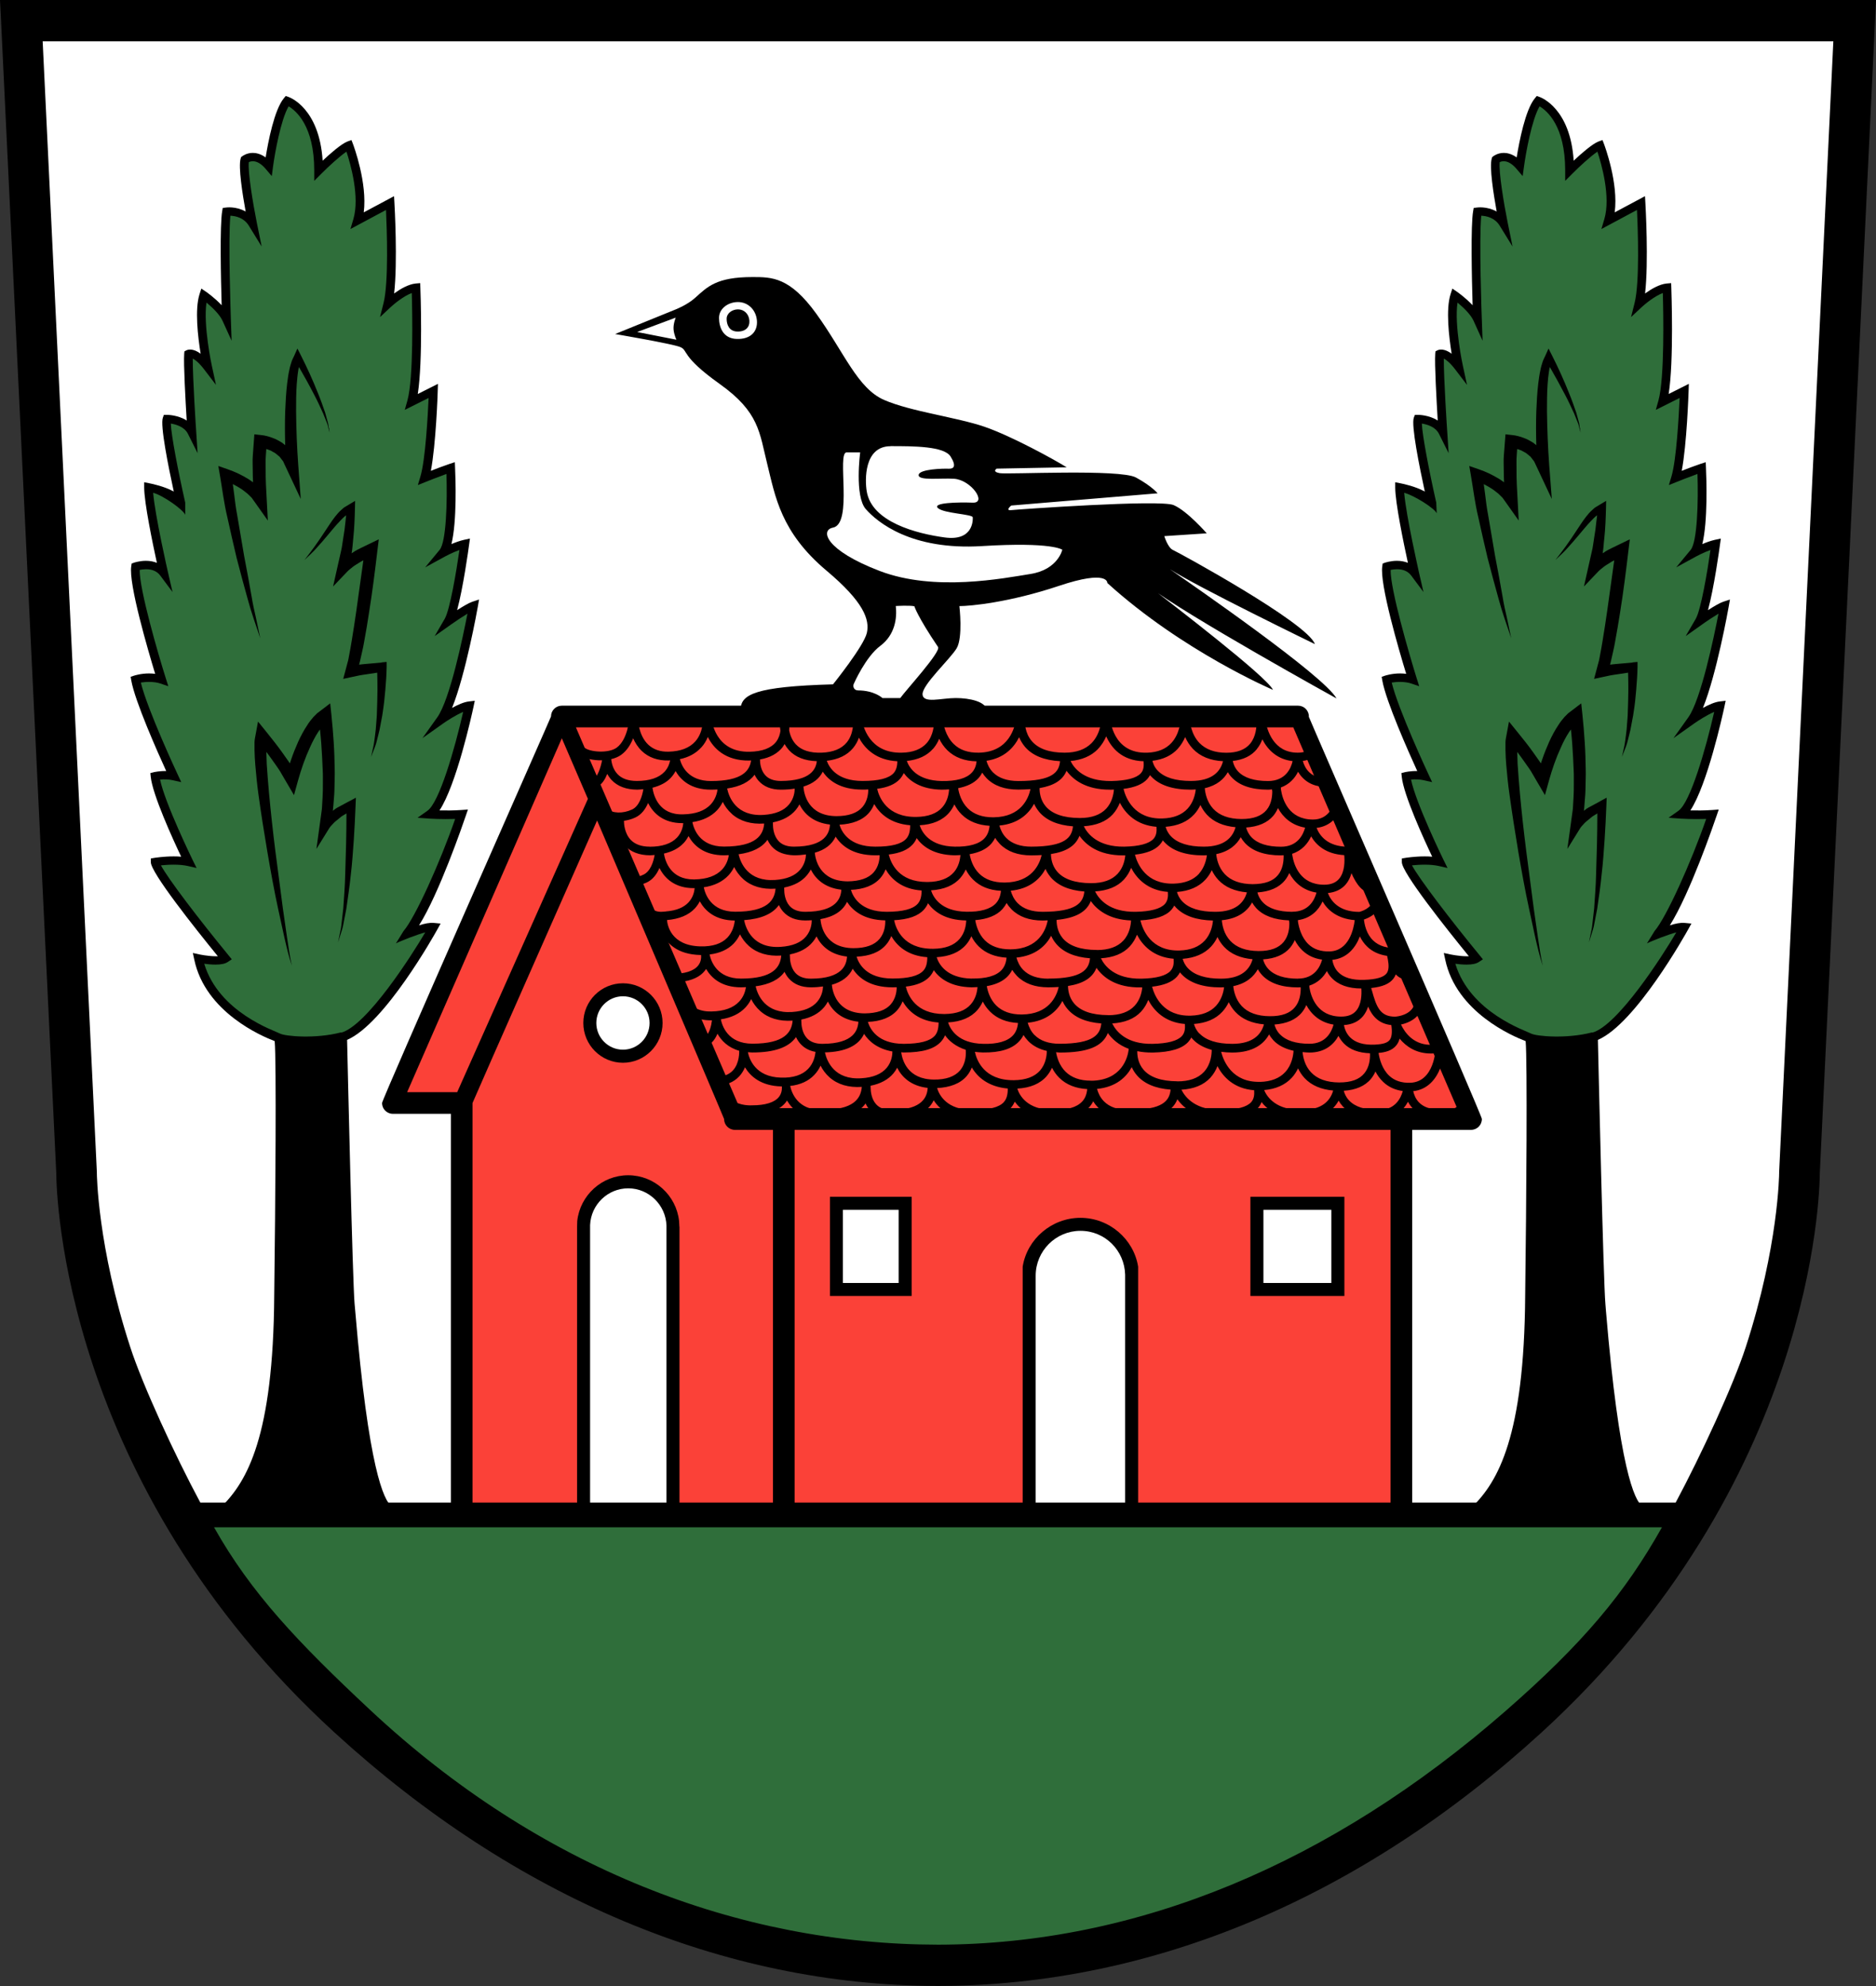 <?xml version="1.0" encoding="UTF-8"?>
<svg id="Ebene_1" data-name="Ebene 1" xmlns="http://www.w3.org/2000/svg" viewBox="0 0 240.95 255.12">
  <rect x="0" y="0" width="240.95" height="255.12" fill="#333333" stroke="none"/>
  <defs>
    <style>
      .cls-1 {
        fill: #2f6e3a;
      }

      .cls-2 {
        fill: #fb4138;
      }

      .cls-3 {
        fill: #fff;
      }
    </style>
  </defs>
  <path class="cls-3" d="M2.48,2.62l.13,2.73c.07,1.39,6.65,138.84,6.94,144.93.01,2.38.77,39.02,35.03,70.35,22.71,20.77,48.9,31.79,75.75,31.87h0s.1,0,.14,0h.15c26.85-.08,53.03-11.1,75.75-31.87,34.26-31.33,35.01-67.97,35.02-70.35.3-6.09,6.88-143.54,6.95-144.93l.13-2.73H2.48Z"/>
  <path class="cls-2" d="M167.11,92.65c0-.76-.61-1.37-1.36-1.37h-92.82c-.76,0-1.37.61-1.37,1.37,0,.1-21.3,48.24-21.3,48.74,0,.76,1.12.32,1.88.32l6.88.07-.08,51.09c0,.76.61,1.37,1.36,1.37h118.49c.75,0,1.37-.62,1.37-1.37v-48.1h7.42c.75,0,1.36-.61,1.36-1.37,0-.5-21.83-50.65-21.83-50.75Z"/>
  <path class="cls-1" d="M25.73,195.32c5.41,8.9,12.1,17.04,19.94,24.21,22.48,20.56,48.34,31.44,74.8,31.49h0c26.45-.04,52.32-10.93,74.8-31.49,7.84-7.17,14.53-15.31,19.94-24.21H25.73Z"/>
  <path d="M168.11,92.04c0-.77-.62-1.39-1.39-1.39h-94.56c-.77,0-1.39.62-1.39,1.39,0,.1-21.7,49.15-21.7,49.65,0,.77.62,1.39,1.39,1.39h7.45v51.05c0,.77.62,1.39,1.39,1.39s1.39-.62,1.39-1.39v-52.44c0-.09,16-36.29,16-36.29,0,0,16.31,38.24,16.31,38.34,0,.77.62,1.4,1.39,1.4h4.89v49c0,.77.62,1.39,1.39,1.39s1.39-.62,1.39-1.39v-49h76.54v49c0,.77.62,1.39,1.39,1.39s1.39-.62,1.39-1.39v-49h7.56c.77,0,1.39-.62,1.39-1.4,0-.5-22.24-51.6-22.24-51.7ZM95.01,142.35l-21.04-48.91h92.14l21.04,48.91h-92.14ZM58.71,140.3h-6.42l19.87-45.46,3.35,7.78-16.79,37.68Z"/>
  <path class="cls-3" d="M116.57,165.85h-9.46v-11.48h9.46v11.48Z"/>
  <path d="M117.09,166.48h-10.49v-12.74h10.49v12.74ZM108.26,164.81h7.16v-9.4h-7.16v9.4Z"/>
  <path class="cls-3" d="M171.68,165.43h-10.09v-10.65h10.09v10.65Z"/>
  <path d="M172.67,166.48h-12.07v-12.74h12.07v12.74ZM162.27,164.81h8.73v-9.4h-8.73v9.4Z"/>
  <path class="cls-3" d="M86.68,157.88c0-.09-.04-.72-.04-.72-.33-3.27-2.88-5.83-5.96-5.83s-5.63,2.56-5.96,5.83l-.02.72v36.08h11.97v-36.08h.01Z"/>
  <path class="cls-3" d="M145.65,163.1h0c-.52-3.51-3.46-6.2-6.91-6.2s-6.4,2.69-6.92,6.2h0v30.85h13.83v-30.85Z"/>
  <path d="M87.26,157.58c0-.09-.04-.73-.04-.73-.36-3.3-3.16-5.88-6.54-5.88s-6.18,2.58-6.54,5.88l-.02.73v36.37h1.67v-36.58c.11-2.62,2.26-4.72,4.9-4.72s4.83,2.14,4.91,4.8v36.51h1.67v-36.37h.01Z"/>
  <path d="M146.18,163.6v-.88h0c-.56-3.55-3.71-6.28-7.41-6.28s-6.86,2.73-7.42,6.28h0v31.24h1.67v-30.08h0c0-3.18,2.58-5.77,5.75-5.77s5.66,2.52,5.74,5.63v30.22h1.67v-30.08s0-.19,0-.28Z"/>
  <path class="cls-3" d="M80.01,136.16c-2.61,0-4.73-2.13-4.73-4.75s2.12-4.74,4.73-4.74,4.73,2.13,4.73,4.74-2.12,4.75-4.73,4.75Z"/>
  <path d="M80.01,136.52c-2.81,0-5.09-2.29-5.09-5.11s2.28-5.1,5.09-5.1,5.09,2.29,5.09,5.1-2.28,5.11-5.09,5.11ZM80.01,127.98c-1.89,0-3.42,1.54-3.42,3.43s1.53,3.43,3.42,3.43,3.42-1.54,3.42-3.43-1.53-3.43-3.42-3.43Z"/>
  <path class="cls-1" d="M35.77,133.33s-8.76-2.93-10.29-10.18c0,0,2.64.56,3.48,0,0,0-9.03-11.02-9.03-12.41,0,0,2.5-.42,4.31,0,0,0-4.03-8.23-4.31-11.02,0,0,1.11-.28,2.36,0,0,0-4.31-9.21-4.86-12.41,0,0,1.67-.56,3.34,0,0,0-3.75-12-3.34-14.51,0,0,2.36-.84,3.61.84,0,0-1.95-8.51-1.95-11.02,0,0,3.61.7,4.17,2.09,0,0-2.22-9.76-1.81-10.88,0,0,2.36,0,3.2,1.67,0,0-.56-8.37-.42-10.04,0,0,.85-.42,2.44,1.67,0,0-1.39-6.42-.49-9.21,0,0,2.22,1.53,2.92,3.07,0,0-.42-11.44,0-13.81,0,0,2.22-.28,3.34,1.53,0,0-1.39-6.83-.97-8.23,0,0,1.39-1.12,3.06.84,0,0,.88-6.56,2.36-8.37,0,0,4.03,1.39,4.03,8.93,0,0,2.78-2.79,3.89-3.21,0,0,2.22,5.86,1.11,9.62l4.17-2.23s.56,9.62-.28,12.97c0,0,2.09-1.95,3.61-2.09,0,0,.42,11.16-.56,14.65,0,0,1.11-.56,2.78-1.39,0,0-.28,8.37-1.11,11.16,0,0,2.09-.84,3.34-1.26,0,0,.42,9.21-.97,10.88,0,0,1.53-.84,2.78-1.12,0,0-1.11,8.23-2.08,9.9,0,0,2.36-1.67,3.2-1.95,0,0-2.09,11.72-4.17,14.65,0,0,2.36-1.67,3.61-1.81,0,0-2.64,12.27-5,13.95,0,0,2.09.14,4.03,0,0,0-4.86,14.37-7.51,15.76,0,0,2.5-1.39,3.89-1.26,0,0-6.95,12.55-11.68,14.09,0,0-7.78,1.12-8.2.14Z"/>
  <path d="M51.73,194.51h-24.26l.97-.96c3.28-3.24,6.66-8.99,6.78-27.08.16-12.09.29-30.21.06-32.73-1.64-.62-8.91-3.71-10.33-10.48l-.18-.84.83.18s1.13.24,2.09.24c.11,0,.21,0,.29,0-2.97-3.65-8.61-10.74-8.61-12.09v-.47l.46-.08s1.17-.19,2.48-.19c.34,0,.66.01.96.04-1.08-2.27-3.67-7.95-3.91-10.26l-.05-.48.47-.12s.74-.17,1.57-.14c-1.11-2.43-4.02-8.97-4.49-11.64l-.08-.47.45-.15s.84-.28,1.91-.28c.27,0,.53.02.79.05-.91-3-3.44-11.6-3.07-13.84l.05-.33.31-.11s.69-.24,1.52-.24c.52,0,.99.09,1.41.26-.56-2.57-1.63-7.75-1.63-9.67v-.68l.66.13c.42.08,1.95.41,3.14,1.06-.69-3.18-1.77-8.52-1.4-9.49l.13-.36h.39c.08,0,1.42.01,2.54.73-.15-2.51-.42-7.32-.32-8.58l.03-.31.28-.14c.17-.08.83-.28,1.8.45-.35-2.16-.77-5.69-.14-7.66l.23-.71.62.42c.06.04,1.09.76,1.99,1.72-.1-3.35-.25-10.26.07-12.1l.07-.4.41-.05s1.25-.2,2.53.51c-.4-2.22-.96-5.73-.64-6.81l.05-.17.14-.11c.06-.04.57-.44,1.37-.44.42,0,1.01.12,1.65.58.32-2,1.11-6.11,2.33-7.59l.25-.3.37.13c.17.06,3.94,1.44,4.37,8.18.95-.89,2.38-2.15,3.18-2.46l.52-.19.2.52c.08.22,1.86,4.98,1.38,8.77l3.89-2.08.05.87c.02.35.43,7.57-.04,11.63.78-.57,1.84-1.19,2.77-1.28l.58-.05.02.59c.02.42.34,9.36-.33,13.65l2.59-1.3-.03.94c0,.31-.23,6.83-.88,10.23.71-.28,1.67-.64,2.38-.88l.7-.23.03.74c.06,1.29.26,6.85-.47,9.78.5-.21,1.07-.42,1.6-.54l.78-.17-.11.79c-.09.68-.77,5.57-1.54,8.41.7-.45,1.48-.92,1.93-1.07l.89-.3-.16.92c-.07.41-1.56,8.69-3.31,13.01.72-.4,1.53-.76,2.15-.83l.77-.09-.16.76c-.24,1.13-2.21,10.05-4.37,13.32.76.02,1.81.02,2.81-.05l.84-.06-.27.79c-.41,1.2-3.42,9.97-6.01,14.09.67-.22,1.37-.37,1.93-.31l.84.08-.41.74c-.28.51-6.75,12.12-11.6,14.2.08,3.63.71,31.05.96,33.88l.09,1c1.69,20.13,3.66,24.33,4.68,25.05l1.46,1.02ZM43.8,132.66c3.3-.87,9.11-9.97,10.82-12.89-.9.23-3.17,1.09-3.77,1.42l.98-1.59c1.49-1.72,4.68-8.77,6.63-14.4-1.7.06-3.27-.04-3.27-.04l-1.56-.11,1.28-.91c1.51-1.07,3.48-7.86,4.58-12.69-.93.39-2.08,1.14-2.55,1.47l-2.68,1.9,1.91-2.68c1.62-2.28,3.29-10.33,3.87-13.31-.69.42-1.55.99-2.12,1.4l-2.09,1.48,1.29-2.22c.67-1.15,1.51-6.17,1.89-8.84-.94.34-1.83.82-1.84.83l-2.56,1.4,1.86-2.25c.85-1.02.99-6.23.87-9.75-1.18.43-2.59.99-2.6,1l-1.07.43.33-1.11c.64-2.14.95-7.82,1.05-10.08l-3.06,1.53.34-1.21c.8-2.88.63-11.34.56-13.8-1.03.38-2.25,1.38-2.7,1.8l-1.38,1.29.46-1.83c.66-2.65.42-9.5.31-11.93l-4.57,2.45.38-1.28c.84-2.86-.37-7.09-.89-8.66-.9.61-2.34,1.94-3.19,2.8l-.95.95v-1.35c0-5.72-2.35-7.67-3.29-8.22-1.01,1.73-1.78,6.08-2,7.73l-.16,1.23-.81-.95c-.54-.63-1.1-.96-1.62-.96-.22,0-.4.06-.52.11-.15,1.23.53,5.32,1.02,7.76l.63,3.09-1.65-2.68c-.63-1.03-1.7-1.25-2.37-1.28-.3,3.03.06,13.13.06,13.24l.1,2.82-1.17-2.57c-.38-.83-1.34-1.74-2.06-2.33-.43,2.9.67,8.06.69,8.12l.53,2.45-1.52-1.99c-.67-.88-1.16-1.24-1.46-1.39-.02,2.44.43,9.31.44,9.38l.18,2.77-1.24-2.48c-.46-.92-1.56-1.22-2.2-1.32.05,1.48.92,6.04,1.85,10.15v1.57c-.24-.64-2.83-2.49-4.12-2.83.26,3.03,1.88,10.11,1.9,10.19l.59,2.56-1.57-2.11c-.41-.55-1.02-.82-1.83-.82-.32,0-.61.04-.82.09-.04,2.5,2.36,10.77,3.35,13.9l.33,1.04-1.03-.35c-.79-.27-1.89-.23-2.5-.12.84,3.48,4.67,11.68,4.71,11.76l.48,1.03-1.11-.25c-.52-.12-1.17-.13-1.61-.08.63,3.06,4.14,10.23,4.17,10.31l.52,1.05-1.14-.26c-.49-.11-1.1-.17-1.8-.17-.63,0-1.22.05-1.64.09.91,1.72,4.9,6.95,8.71,11.59l.39.48-.51.34c-.34.23-.86.34-1.58.34-.5,0-1.03-.05-1.45-.11,1.9,6.27,9.05,8.6,9.71,8.96.66.36,4.55.72,7.85-.14Z"/>
  <path d="M44.84,102.93l-.98.53c-.32.18-.67.33-.96.58l-.15.12c.03-.24.05-.49.07-.73l.07-.9c.06-.6.07-1.2.08-1.8,0-.6.04-1.2.02-1.8-.02-1.2-.05-2.39-.13-3.58-.08-1.19-.17-2.37-.3-3.57l-.15-1.43-1.1.84-.57.43-.48.48c-.29.33-.56.67-.78,1.03-.47.7-.85,1.43-1.19,2.17-.33.74-.63,1.49-.89,2.25-.06.17-.11.34-.17.51-.14-.22-.29-.41-.43-.62l-.5-.71c-.67-.95-1.38-1.83-2.1-2.73l-1.06-1.31-.28,1.53c-.07.38-.17.81-.17,1.14v.99c.01.64.05,1.28.1,1.91.11,1.26.23,2.51.4,3.75.34,2.48.73,4.95,1.15,7.41.42,2.46.86,4.92,1.39,7.36l.8,3.66c.28,1.21.56,2.44.96,3.62-.29-1.22-.43-2.45-.63-3.68l-.53-3.7-.97-7.41c-.31-2.47-.58-4.94-.81-7.41-.1-1.24-.22-2.47-.29-3.7-.02-.53-.04-1.05-.05-1.57.27.36.54.72.79,1.08l.48.68c.15.23.33.46.46.68l.8,1.37,1.02,1.74.52-1.88c.4-1.44.91-2.91,1.54-4.27.31-.69.65-1.35,1.04-1.95.07-.12.16-.22.24-.33.05.58.12,1.16.16,1.75.08,1.17.15,2.33.19,3.5.04.59.01,1.16.02,1.75,0,.58,0,1.16-.04,1.74l-.05.86c-.02.29-.02.58-.07.86l-.23,1.69-.44,3.19,1.66-2.68c.12-.2.39-.45.59-.68.11-.12.25-.21.37-.32l.38-.31c.24-.23.54-.37.83-.55l.03-.02c0,2.6-.07,5.2-.16,7.8-.03,1.47-.15,2.94-.25,4.41l-.25,2.19c-.03.37-.14.72-.2,1.08l-.22,1.09.33-1.06c.1-.36.24-.71.31-1.07l.42-2.18c.21-1.46.43-2.93.58-4.41.18-1.47.27-2.95.38-4.43.09-1.48.18-2.95.23-4.44l.04-1-.86.46Z"/>
  <path d="M42.22,54.94c-.04-.22-.04-.45-.11-.66l-.35-1.28c-.29-.83-.58-1.67-.92-2.49-.65-1.64-1.38-3.25-2.18-4.83l-.46-.91-.4.9c-.13.3-.32.62-.39.91-.09.3-.19.6-.24.9-.14.6-.21,1.19-.29,1.79-.14,1.19-.2,2.37-.25,3.56-.05,1.46-.04,2.91,0,4.36l-.21-.17c-.2-.19-.45-.29-.67-.43-.23-.14-.47-.24-.72-.33-.24-.1-.49-.17-.75-.24-.26-.07-.49-.11-.81-.14l-.8-.09-.06.8-.14,1.94c-.06.65,0,1.27-.01,1.9,0,.51.02,1.02.04,1.53-.2-.14-.4-.3-.6-.42-.43-.26-.86-.5-1.3-.71-.45-.21-.89-.39-1.38-.56l-1.18-.41.2,1.16c.31,1.8.53,3.64.95,5.38.39,1.75.78,3.51,1.2,5.26.45,1.75.92,3.49,1.4,5.21.46,1.73,1.07,3.42,1.64,5.12l-.56-2.64c-.2-.88-.4-1.75-.54-2.64-.31-1.77-.63-3.52-.97-5.27l-.9-5.29c-.17-.88-.28-1.76-.38-2.62l-.18-1.34s.02,0,.03.01c.39.19.76.42,1.12.65.18.12.33.25.5.38.18.12.32.26.46.4.13.15.31.27.4.43l.32.45,1.67,2.36-.15-2.81c-.07-1.21-.14-2.45-.13-3.67.01-.6-.03-1.23.02-1.82l.06-.89c.09.03.19.05.27.09.18.06.37.13.52.24.16.1.35.16.48.3l.43.35.34.44c.13.13.2.31.27.48l.24.51,1.88,4.01-.32-4.3c-.17-2.31-.26-4.65-.28-6.96,0-1.16,0-2.32.08-3.46.05-.57.09-1.14.18-1.69.02-.19.06-.37.11-.54.68,1.18,1.35,2.38,1.97,3.59.41.77.77,1.57,1.13,2.36l.49,1.22c.09.2.12.42.18.63l.17.64-.09-.65Z"/>
  <path d="M49.03,85.11l-2.04.18c-.29.03-.58.05-.87.09.09-.3.15-.58.21-.86.14-.65.31-1.31.42-1.97.25-1.31.46-2.62.66-3.93.42-2.62.75-5.24,1.06-7.88l.18-1.46-1.26.61-1.03.5c-.34.17-.69.33-1,.56-.06.05-.13.09-.2.13.12-.64.14-1.27.21-1.9.14-1.31.19-2.6.22-3.91l.02-.93-.72.43-.56.34c-.2.1-.33.26-.49.39-.32.27-.57.58-.81.88-.48.62-.88,1.26-1.3,1.89-.42.63-.83,1.26-1.27,1.86-.43.61-.9,1.21-1.36,1.81.54-.53,1.12-1.02,1.61-1.6.52-.56,1-1.14,1.49-1.72.48-.58.96-1.16,1.47-1.69.25-.26.5-.53.77-.72,0,0,.02-.01.02-.02-.04.31-.07.62-.1.93-.06.64-.15,1.27-.26,1.9-.11.62-.16,1.27-.32,1.87l-.41,1.82-.59,2.63,1.85-1.94c.18-.19.47-.4.71-.6.26-.2.56-.36.83-.54.16-.11.33-.2.5-.28l-.89,6.39c-.18,1.31-.39,2.6-.6,3.9-.09.65-.23,1.28-.34,1.92-.06.32-.11.65-.2.92l-.23.87-.33,1.23,1.15-.25.94-.2c.32-.06.65-.1.97-.15l1.31-.2c.02.73.03,1.46.03,2.19,0,.97-.04,1.93-.07,2.89,0,.49-.06.96-.09,1.45-.03.48-.07.97-.14,1.44-.07.48-.11.96-.21,1.43l-.31,1.42.53-1.37c.17-.46.26-.94.39-1.42.13-.47.23-.96.31-1.44.08-.48.2-.96.26-1.45.15-.97.26-1.94.34-2.92.09-.98.15-1.95.17-2.94v-.66s-.65.06-.65.06Z"/>
  <path class="cls-1" d="M196.45,133.33s-8.76-2.93-10.29-10.18c0,0,2.64.56,3.47,0,0,0-9.03-11.02-9.03-12.41,0,0,2.5-.42,4.31,0,0,0-4.03-8.23-4.31-11.02,0,0,1.11-.28,2.36,0,0,0-4.31-9.21-4.87-12.41,0,0,1.67-.56,3.34,0,0,0-3.75-12-3.34-14.51,0,0,2.36-.84,3.61.84,0,0-1.95-8.51-1.95-11.02,0,0,3.61.7,4.17,2.09,0,0-2.22-9.76-1.81-10.88,0,0,2.36,0,3.2,1.67,0,0-.56-8.37-.42-10.04,0,0,.85-.42,2.44,1.67,0,0-1.39-6.42-.49-9.21,0,0,2.22,1.53,2.92,3.07,0,0-.42-11.44,0-13.81,0,0,2.22-.28,3.34,1.53,0,0-1.39-6.83-.97-8.23,0,0,1.39-1.12,3.06.84,0,0,.88-6.56,2.36-8.37,0,0,4.03,1.39,4.03,8.93,0,0,2.78-2.79,3.89-3.21,0,0,2.22,5.86,1.11,9.62l4.17-2.23s.56,9.62-.28,12.97c0,0,2.09-1.95,3.61-2.09,0,0,.42,11.16-.56,14.65,0,0,1.11-.56,2.78-1.39,0,0-.28,8.37-1.11,11.16,0,0,2.08-.84,3.34-1.26,0,0,.42,9.21-.97,10.88,0,0,1.53-.84,2.78-1.12,0,0-1.11,8.23-2.09,9.9,0,0,2.36-1.67,3.2-1.95,0,0-2.08,11.72-4.17,14.65,0,0,2.36-1.67,3.61-1.81,0,0-2.64,12.27-5,13.95,0,0,2.08.14,4.03,0,0,0-4.86,14.37-7.5,15.76,0,0,2.5-1.39,3.89-1.26,0,0-6.95,12.55-11.68,14.09,0,0-7.78,1.12-8.2.14Z"/>
  <path d="M212.4,194.51h-24.26l.97-.96c3.28-3.24,6.66-8.99,6.78-27.08.16-12.09.29-30.21.06-32.73-1.64-.62-8.91-3.71-10.33-10.48l-.18-.84.84.18s1.13.24,2.09.24c.11,0,.21,0,.29,0-2.97-3.65-8.61-10.74-8.61-12.09v-.47l.46-.08s1.17-.19,2.48-.19c.34,0,.66.01.96.04-1.08-2.27-3.68-7.95-3.91-10.26l-.05-.48.47-.12s.74-.17,1.57-.14c-1.11-2.43-4.02-8.97-4.49-11.64l-.08-.47.45-.15s.84-.28,1.91-.28c.27,0,.54.02.79.05-.92-3-3.44-11.6-3.07-13.84l.05-.33.31-.11s.69-.24,1.52-.24c.51,0,.99.09,1.41.26-.56-2.57-1.63-7.75-1.63-9.67v-.68l.66.13c.42.08,1.95.41,3.14,1.06-.69-3.18-1.77-8.52-1.41-9.49l.14-.36h.39c.08,0,1.42.01,2.54.73-.15-2.51-.42-7.32-.32-8.58l.03-.31.28-.14c.17-.08.83-.28,1.8.45-.35-2.16-.77-5.69-.14-7.66l.23-.71.61.42c.06.04,1.09.76,1.99,1.72-.1-3.35-.26-10.26.07-12.1l.07-.4.41-.05s1.25-.2,2.54.51c-.4-2.22-.96-5.73-.63-6.81l.05-.17.13-.11c.06-.04.57-.44,1.37-.44.42,0,1,.12,1.65.58.32-2,1.11-6.11,2.33-7.59l.25-.3.37.13c.17.06,3.94,1.44,4.37,8.18.95-.89,2.38-2.15,3.18-2.46l.52-.19.2.52c.08.22,1.87,4.98,1.37,8.77l3.89-2.08.05.87c.02.35.43,7.57-.04,11.63.79-.57,1.84-1.19,2.77-1.28l.58-.05.02.59c.01.42.34,9.36-.34,13.65l2.59-1.3-.03.94c-.01.31-.23,6.83-.88,10.23.71-.28,1.67-.64,2.38-.88l.7-.23.03.74c.06,1.29.26,6.85-.47,9.78.5-.21,1.07-.42,1.6-.54l.78-.17-.11.79c-.09.68-.77,5.57-1.54,8.41.7-.45,1.48-.92,1.93-1.07l.89-.3-.16.92c-.07.41-1.56,8.69-3.31,13.01.72-.4,1.53-.76,2.15-.83l.77-.09-.16.76c-.24,1.13-2.21,10.05-4.37,13.32.76.02,1.81.02,2.81-.05l.83-.06-.27.79c-.41,1.2-3.42,9.97-6.01,14.09.67-.22,1.37-.37,1.93-.31l.84.08-.41.74c-.28.51-6.75,12.12-11.6,14.2.08,3.63.71,31.05.96,33.88l.08,1c1.69,20.13,3.66,24.33,4.68,25.05l1.46,1.02ZM204.48,132.66c3.3-.87,9.11-9.97,10.82-12.89-.9.23-3.17,1.09-3.77,1.42l.98-1.59c1.49-1.72,4.68-8.77,6.63-14.4-1.7.06-3.27-.04-3.27-.04l-1.56-.11,1.28-.91c1.51-1.07,3.48-7.86,4.58-12.69-.93.39-2.08,1.14-2.55,1.47l-2.68,1.9,1.91-2.68c1.62-2.28,3.29-10.33,3.87-13.31-.69.42-1.56.99-2.12,1.4l-2.09,1.48,1.29-2.22c.67-1.15,1.51-6.17,1.89-8.84-.94.34-1.83.82-1.84.83l-2.56,1.4,1.86-2.25c.85-1.02.99-6.23.87-9.75-1.18.43-2.59.99-2.6,1l-1.07.43.33-1.11c.64-2.14.95-7.82,1.05-10.08l-3.06,1.53.34-1.21c.8-2.88.63-11.34.56-13.8-1.03.38-2.25,1.38-2.7,1.8l-1.38,1.29.46-1.83c.66-2.65.42-9.5.3-11.93l-4.57,2.45.38-1.28c.84-2.86-.37-7.09-.89-8.66-.9.61-2.34,1.94-3.19,2.8l-.95.95v-1.35c0-5.72-2.35-7.67-3.29-8.22-1.01,1.73-1.78,6.08-2,7.73l-.17,1.23-.81-.95c-.54-.63-1.1-.96-1.62-.96-.22,0-.41.06-.52.11-.15,1.23.53,5.32,1.02,7.76l.63,3.09-1.65-2.68c-.63-1.03-1.7-1.25-2.37-1.28-.3,3.03.06,13.13.07,13.24l.1,2.82-1.16-2.57c-.38-.83-1.34-1.74-2.06-2.33-.43,2.9.67,8.06.69,8.12l.53,2.45-1.52-1.99c-.67-.88-1.16-1.24-1.46-1.39-.02,2.44.43,9.31.44,9.38l.18,2.77-1.24-2.48c-.46-.92-1.56-1.22-2.2-1.32.05,1.48.92,6.04,1.85,10.15l.06,1.38c-.26-.64-2.89-2.3-4.18-2.64.26,3.03,1.88,10.11,1.89,10.19l.59,2.56-1.57-2.11c-.41-.55-1.02-.82-1.83-.82-.32,0-.61.04-.82.09-.04,2.5,2.37,10.77,3.34,13.9l.33,1.04-1.03-.35c-.79-.27-1.89-.23-2.5-.12.84,3.48,4.67,11.68,4.71,11.76l.48,1.03-1.1-.25c-.52-.12-1.17-.13-1.61-.08.63,3.06,4.13,10.23,4.17,10.31l.52,1.05-1.14-.26c-.49-.11-1.1-.17-1.79-.17-.63,0-1.22.05-1.64.09.92,1.72,4.91,6.95,8.72,11.59l.39.48-.51.34c-.34.23-.86.34-1.58.34-.5,0-1.03-.05-1.45-.11,1.9,6.27,9.05,8.6,9.71,8.96.66.36,4.55.72,7.85-.14Z"/>
  <path d="M205.52,102.93l-.98.53c-.32.18-.67.33-.96.58l-.15.12c.04-.24.05-.49.07-.73l.07-.9c.06-.6.07-1.2.08-1.8,0-.6.04-1.2.02-1.8-.02-1.2-.05-2.39-.13-3.58-.08-1.19-.17-2.37-.3-3.57l-.15-1.43-1.1.84-.57.43-.48.48c-.28.33-.56.67-.78,1.03-.47.7-.85,1.43-1.19,2.17-.33.74-.63,1.49-.89,2.25-.06.17-.11.34-.17.51-.14-.22-.29-.41-.43-.62l-.5-.71c-.67-.95-1.38-1.83-2.11-2.73l-1.06-1.31-.28,1.53c-.07.38-.17.81-.17,1.14v.99c.01.64.05,1.28.1,1.91.11,1.26.23,2.51.41,3.75.34,2.48.73,4.95,1.14,7.41.42,2.46.86,4.92,1.39,7.36l.79,3.66c.28,1.21.56,2.44.96,3.62-.29-1.22-.43-2.45-.63-3.68l-.53-3.7-.97-7.41c-.31-2.47-.59-4.94-.81-7.41-.1-1.24-.22-2.47-.29-3.7-.02-.53-.04-1.05-.05-1.57.27.36.54.72.79,1.08l.48.68c.15.23.34.46.47.68l.8,1.37,1.02,1.74.52-1.88c.4-1.44.91-2.91,1.54-4.27.3-.69.65-1.35,1.04-1.95.07-.12.16-.22.24-.33.05.58.12,1.16.16,1.75.08,1.17.15,2.33.19,3.5.04.59.01,1.16.02,1.75,0,.58,0,1.16-.04,1.74l-.05.86c-.02.29-.02.58-.07.86l-.23,1.69-.44,3.19,1.66-2.68c.12-.2.39-.45.59-.68.11-.12.25-.21.37-.32l.38-.31c.24-.23.54-.37.82-.55l.03-.02c0,2.6-.07,5.2-.16,7.8-.03,1.47-.15,2.94-.25,4.41l-.25,2.19c-.03.37-.13.72-.2,1.08l-.22,1.09.33-1.06c.1-.36.24-.71.31-1.07l.42-2.18c.21-1.46.43-2.93.57-4.41.18-1.47.27-2.95.38-4.43.09-1.48.18-2.95.23-4.44l.04-1-.86.46Z"/>
  <path d="M202.9,54.94c-.04-.22-.04-.45-.1-.66l-.35-1.28c-.29-.83-.58-1.67-.92-2.49-.65-1.64-1.38-3.25-2.18-4.83l-.46-.91-.4.9c-.13.3-.32.62-.39.91-.09.3-.19.6-.24.9-.14.6-.21,1.19-.29,1.79-.14,1.19-.2,2.37-.25,3.56-.05,1.46-.04,2.91,0,4.36l-.21-.17c-.2-.19-.45-.29-.67-.43-.23-.14-.47-.24-.72-.33-.24-.1-.49-.17-.75-.24-.26-.07-.49-.11-.81-.14l-.8-.09-.06.8-.15,1.94c-.06.65,0,1.27-.01,1.9,0,.51.02,1.02.04,1.53-.2-.14-.4-.3-.6-.42-.43-.26-.86-.5-1.3-.71-.45-.21-.88-.39-1.38-.56l-1.19-.41.2,1.16c.31,1.8.53,3.64.95,5.38.39,1.75.78,3.51,1.2,5.26.45,1.75.92,3.49,1.4,5.21.46,1.73,1.07,3.42,1.64,5.12l-.56-2.64c-.2-.88-.4-1.75-.54-2.64-.31-1.77-.63-3.52-.97-5.27l-.9-5.29c-.17-.88-.28-1.76-.38-2.62l-.18-1.34s.02,0,.02.01c.39.19.76.42,1.12.65.18.12.33.25.5.38.18.12.32.26.46.4.13.15.31.27.4.43l.32.45,1.67,2.36-.15-2.81c-.07-1.21-.14-2.45-.13-3.67.01-.6-.03-1.23.02-1.82l.06-.89c.09.03.19.05.28.09.18.06.36.13.52.24.16.1.35.16.48.3l.43.35.34.44c.13.13.2.31.28.48l.24.51,1.88,4.01-.33-4.3c-.17-2.31-.26-4.65-.29-6.96,0-1.16,0-2.32.08-3.46.04-.57.09-1.14.18-1.69.02-.19.07-.37.11-.54.68,1.18,1.34,2.38,1.97,3.59.41.77.77,1.57,1.14,2.36l.49,1.22c.09.2.12.42.18.63l.17.64-.09-.65Z"/>
  <path d="M209.7,85.11l-2.04.18c-.29.03-.58.05-.87.09.09-.3.15-.58.21-.86.14-.65.31-1.31.42-1.97.25-1.31.46-2.62.67-3.93.42-2.62.75-5.24,1.06-7.88l.18-1.46-1.26.61-1.03.5c-.34.17-.69.33-1,.56-.07.05-.13.09-.2.13.12-.64.13-1.27.21-1.9.14-1.31.19-2.6.22-3.91l.02-.93-.72.43-.56.34c-.2.1-.34.26-.49.39-.32.27-.57.58-.81.88-.48.62-.88,1.26-1.3,1.89-.42.63-.83,1.26-1.27,1.86-.43.61-.91,1.21-1.37,1.81.54-.53,1.12-1.02,1.61-1.6.52-.56,1-1.14,1.49-1.72.49-.58.96-1.16,1.47-1.69.25-.26.5-.53.77-.72,0,0,.02-.01.02-.02-.04.31-.07.62-.11.93-.06.64-.15,1.27-.26,1.9-.11.62-.16,1.27-.32,1.87l-.41,1.82-.59,2.63,1.85-1.94c.18-.19.47-.4.71-.6.26-.2.56-.36.83-.54.16-.11.33-.2.5-.28l-.89,6.39c-.18,1.31-.39,2.6-.6,3.9-.09.65-.23,1.28-.34,1.92-.06.32-.11.65-.2.92l-.23.87-.33,1.23,1.15-.25.94-.2c.32-.06.65-.1.97-.15l1.31-.2c.02.73.03,1.46.03,2.19,0,.97-.04,1.93-.07,2.89,0,.49-.06.96-.09,1.45-.03.48-.07.97-.14,1.44-.07.48-.11.96-.21,1.43l-.31,1.42.53-1.37c.17-.46.26-.94.39-1.42.13-.47.23-.96.31-1.44.08-.48.2-.96.26-1.45.16-.97.26-1.94.34-2.92.08-.98.15-1.95.17-2.94v-.66s-.65.06-.65.06Z"/>
  <path d="M0,0l.14,2.78c.07,1.42,6.79,141.75,7.09,147.97.01,2.43.79,39.84,35.76,71.83,23.19,21.21,49.93,32.45,77.34,32.53h0s.1,0,.15,0,.1,0,.15,0h0c27.41-.08,54.15-11.33,77.34-32.54,34.97-31.98,35.75-69.4,35.76-71.83.31-6.22,7.02-146.55,7.09-147.97l.13-2.78H0ZM193.35,219.81c-22.44,19.6-47.29,29.96-72.87,30-25.58-.04-51.21-9.83-72.98-30.19-9.26-8.66-15.27-15-20.01-23.43h185.97c-4.74,8.43-10.1,14.88-20.11,23.62ZM228.51,150.55v.13c0,.09-.07,9.39-4.29,22.37-1.56,4.81-5.69,13.79-9,19.97H25.73c-3.32-6.18-7.44-15.16-9-19.97-4.22-12.97-4.29-22.28-4.29-22.37v-.13c-.24-4.83-6.01-125.26-6.96-145.24h229.99c-.96,19.98-6.72,140.41-6.96,145.24Z"/>
  <path d="M93.33,40.98c0,.69.3,1.58,1.36,1.61,1.06.03,1.62-.56,1.56-1.41-.06-.84-.68-1.44-1.46-1.44-.75,0-1.47.5-1.46,1.23Z"/>
  <path d="M147.53,75.33c4.72,3.66,24.13,14.39,24.13,14.39-1.62-2.94-18.47-14.55-21.41-16.61,3.41,2.23,18.63,9.63,18.63,9.63-.93-2.73-17.58-11.81-18.23-12.09-.65-.28-1.11-1.78-1.11-1.78l5.45-.36s-2.5-2.88-4.26-3.63c-1.76-.74-20.02.56-20.85.65-.83.09,0-.59,0-.59l18.8-1.57s-.74-.92-2.78-2.03c-2.04-1.12-16.49-.37-17.51-.56-1.02-.19-.38-.58-.38-.58l8.99-.17c-1.48-.93-7.04-4-10.56-5.21-3.52-1.21-9.45-1.95-12.88-3.44-3.43-1.49-5.12-6.09-8.71-11.07-3.41-4.72-5.7-4.72-8.2-4.72-4.66,0-5.79,1.26-7.37,2.67-1.02.92-2.5,1.49-2.5,1.49l-7.78,3.16s7.23,1.23,8.34,1.66c1.11.44,0,1.12,5.09,4.75,5.1,3.63,5.1,6.23,6.12,10.32,1.02,4.09,1.7,8.7,7.6,13.66,4.82,4.05,5.56,6.31,5.19,7.99-.37,1.68-4.35,6.62-4.35,6.62-10.01.28-11.86,1.3-11.86,3.25,0,0,31.78,1.02,31.6,0-.19-1.02-2.13-1.49-3.98-1.49s-4.17.74-4.26-.46c-.09-1.21,3.54-4.53,4.38-5.93.83-1.4.35-5.42.35-5.42,1.39,0,6.39-.46,12.79-2.6,6.39-2.14,6.21-.37,6.21-.37,9.67,8.78,21.28,13.73,21.28,13.73-.83-1.74-13.06-11.09-15.94-13.33ZM86.88,43.64l-5.04-.99,4.95-1.85s-.33.79-.28,1.49.37,1.35.37,1.35ZM94.62,43.54c-1.77-.05-2.27-1.54-2.27-2.69-.01-1.22,1.18-2.05,2.43-2.05,1.29,0,2.33.99,2.44,2.4.1,1.41-.83,2.4-2.6,2.34ZM114.38,57.31c2.92,0,6.88,0,7.71,1.33.83,1.33.35,1.6-.28,1.57-.63-.03-3.75.04-3.82.8-.07.77,2.76.38,4.54.49,2.2.14,4.28,3.14,2.41,3.07-1.88-.07-5.25,0-4.47.7.78.7,4.44.77,4.47,1.19.02.41.03,3.07-3.6,2.58-3.63-.49-9.38-1.98-10.02-5.93-.24-1.45-.35-5.79,3.06-5.79ZM115.63,89.67h-2.29s-1.04-.98-3.13-.98c-.56,0-.73-.56-.52-.91,0,0,1.5-3.42,3.37-4.81,1.88-1.4,2.18-3.56,1.99-5.12,0,0,1.76-.11,2.39.03,0,0,.37,1.28,3.04,5.23.41.61-4.16,5.58-4.85,6.56ZM132.37,73.73c-3.52.56-12.32,2.31-19.37-.38-7.04-2.69-7.66-5.26-6.02-5.57,2.61-.49.46-9.67,1.76-9.67h1.74s-.75,5.63.73,7.3c1.48,1.67,5.82,5.3,14.9,4.74,9.08-.56,10.33.47,10.33.47,0,0-.56,2.55-4.08,3.11Z"/>
  <path d="M188.23,140.47c-.02-.25-.03-.54-.05-.84l-1.11.05c.01.31.03.6.05.86.05.84.09,1.5-.09,1.7-.24.25-1.2.29-2.12.29-1.18,0-2.08-.31-2.67-.93-.43-.45-.63-.99-.73-1.43,1.89-.21,2.96-1.59,3.51-3.05.42,1.19,1.08,2.32,2.04,2.32v-1.12c-.48,0-1.24-1.87-1.56-3.85l-1.1.07c0,.18-.15,4.44-3.27,4.55-1.12.04-2.04-.27-2.72-.92-.9-.86-1.23-2.13-1.35-2.9,0,0,0,0,0-.01.86-.08,1.74-.29,2.29-.99.19-.24.33-.52.41-.85.84,1.02,2.14,1.91,3.99,1.91.17,0,.34,0,.51-.02l-.09-1.11c-2.58.21-3.77-1.61-4.23-2.59.69-.15,1.7-.51,2.35-1.4.66-.9.78-2.1.38-3.55l-1.07.3c.31,1.11.24,1.98-.2,2.59-.72.99-2.22,1.05-2.22,1.05h0c-1.94,0-2.4-1.28-2.98-3.38-.03-.1-.06-.2-.09-.3,1.45-.15,2.36-.54,2.87-1.22.13-.17.22-.35.29-.53.43.45.98.73,1.69.65l-.11-1.11c-.86.09-1.32-1.08-1.54-1.84.12,0,.23.01.36,0l-.08-1.11c-1.38.1-2.47-.22-3.22-.94-.89-.85-1.12-2.08-1.19-2.7.53-.17,1.35-.55,1.9-1.35.5-.73.65-1.63.45-2.67l-1.09.22c.14.73.05,1.34-.27,1.81-.54.79-1.59,1.01-1.58,1.01-2.66,0-3.67-1.45-4.04-2.42.97-.1,1.76-.47,2.32-1.14.35-.42.57-.91.71-1.41.62,1.42,1.45,2.59,2.73,2.59.04,0,.09,0,.13,0l-.07-1.11c-1.16.06-1.99-2.36-2.57-4.13l-.12-.37-.53.14v-.52c-2.66,0-3.67-1.45-4.05-2.42,1.89-.21,2.85-1.63,3.1-2.42l-1.06-.33s-.54,1.68-2.5,1.68h-.02c-3.1-.02-3.89-2.55-4.09-3.81,0-.11-.01-.21-.02-.31,1.1-.4,1.8-1.19,2.21-2.02.62,1.05,1.78,1.99,3.67,1.92l-.04-1.12c-2.09.07-2.79-1.35-3.02-2.19.7-.1,1.25-.35,1.64-.76.59-.63.58-1.37.57-1.45l-1.11.05s0,.36-.28.65c-.29.29-.8.45-1.48.45h0c-3.09,0-3.94-2.85-4.17-4.27-.02-.49-.09-.83-.1-.87l-1.1.13c0,.28.04.59.09.92.02.8-.08,2.02-.81,2.92-.64.78-1.67,1.18-3.07,1.18h0c-1.5,0-2.66-.43-3.47-1.27-1.07-1.13-1.24-2.72-1.26-3.34,0-.18,0-.29,0-.32h-1.11s0,.14,0,.32c-.02.62-.18,2.22-1.21,3.34-.72.79-1.76,1.21-3.08,1.26-4.5.17-4.79-4.31-4.8-4.5l-1.11.04s0,1.93-1.26,3.22c-.81.82-1.97,1.24-3.46,1.24h-.01c-1.96,0-3.37-.5-4.22-1.49-.9-1.05-.92-2.4-.89-2.92.02-.18.03-.28.03-.29l-1.11-.11s-.02.17-.04.41c-.14,1.08-.87,4.33-4.8,4.4-1.38.02-2.44-.35-3.22-1.12-1.06-1.03-1.34-2.54-1.41-3.21,0-.24-.03-.39-.03-.42l-1.11.08s0,.18.03.42c.02.63-.07,2-.92,2.99-.7.81-1.79,1.24-3.24,1.26-4.2.09-5.01-3.48-5.15-4.45-.01-.17-.03-.27-.03-.29l-1.1.13s0,.08.03.22c.05.49.09,1.97-.8,3.07-.67.82-1.76,1.27-3.23,1.32-1.5.05-2.61-.31-3.32-1.08-.5-.54-.74-1.21-.85-1.78.07-.8-.08-1.41-.09-1.45l-.74-3.02-.35,3.09s-.07.65.06,1.43c-.06.45-.21.95-.54,1.39-.63.83-1.78,1.27-3.42,1.3-4.46.1-4.88-4.09-4.9-4.3h0s-1.11.08-1.11.08h0s.11,1.7-.98,2.91c-.74.82-1.88,1.26-3.39,1.3-1.09.04-1.98-.28-2.64-.9-1.27-1.21-1.33-3.25-1.33-3.27l-1.11-.02s-.19,2.64-1.62,3.68c-1.06.76-3.42.56-4.09.02l-.7.87c.61.49,1.76.76,2.92.73-.19.97-.57,2.08-1.04,2.35l.55.97c.52-.3.89-.91,1.15-1.57.15.26.33.53.55.77.78.83,1.89,1.24,3.3,1.25h0c.28,0,.53-.04.79-.06-.14.89-.54,2.19-1.45,2.61-1.19.55-2.49.51-3.23-.1l-.71.86c.49.4,1.14.63,1.84.7v.02c-.01.24-.12.93-.77,1.31l.57.96c.21-.13.4-.27.55-.43.17.45.43.91.82,1.32.77.82,1.87,1.24,3.25,1.24h0c.21,0,.39-.03.58-.04-.15.89-.55,2.12-1.44,2.53-.65.3-.66.28-1.02-.12-.17-.18-.36-.4-.62-.61l-.71.86c.21.17.36.35.49.49.2.23.4.42.63.55.03,1.56.69,4.26,2.94,4.66-.23.44-.45,1.17-.45,2.38h1.11c0-.25.01-.48.03-.68.59,1.26,1.91,2.72,4.92,2.79.03,0,.06,0,.09,0,0,.01,0,.02,0,.03.02.31,0,.84-.37,1.31-.55.71-1.73,1.09-3.41,1.09h0v1.12h0s.04,0,.07,0c.08,1.75,1.2,4.84,4.98,4.84.04,0,.08,0,.12,0-.07.62-.28,1.59-.82,2.09-.26.24-.59.35-.98.33l-.07,1.11c.7.04,1.31-.17,1.8-.63.35-.33.6-.75.78-1.18.49.88,1.35,1.78,2.79,2.19,0,.07.08,1.57-.81,2.53-.51.55-1.26.82-2.23.82v1.12c1.3,0,2.32-.4,3.05-1.19.33-.36.57-.76.73-1.16.7,1.17,2.05,2.39,4.65,2.46.03,0,.06,0,.09,0,0,.01,0,.02,0,.03.02.3,0,.84-.37,1.31-.55.71-1.74,1.09-3.47,1.09-.02,0-1.6.11-2.55-.71-.46-.39-.7-.93-.75-1.64l-1.11.07c.07,1.01.45,1.83,1.13,2.42,1.02.88,2.44.99,3.04.99.2,0,.28,0,.29,0,2.08,0,3.53-.52,4.31-1.54.05-.07.1-.14.14-.21.68,1.16,1.98,2.36,4.49,2.36h0c2.82,0,4.67-.65,5.6-1.98.14.3.32.59.55.85.67.75,1.58,1.12,2.84,1.13,2.83,0,4.62-.81,5.36-2.39.73,1.15,2.2,2.39,5.1,2.39h.02c2.39,0,3.9-.44,4.76-1.38.22-.24.4-.52.53-.83.76,1.06,2.19,2.15,4.87,2.2,2.18.04,3.76-.45,4.68-1.47.21-.23.39-.49.53-.78.16.27.37.54.61.79.95.97,2.3,1.46,4.02,1.46h0c3.56,0,5.49-.75,6.18-2.51.85,1.2,2.56,2.57,5.78,2.51,2.27-.04,3.77-.49,4.56-1.38.22-.24.37-.5.47-.77.83,1.07,2.36,2.15,5.15,2.15s4.1-1.15,4.75-2.33c.14.25.32.5.54.74.99,1.06,2.54,1.59,4.61,1.59h0c1.99,0,3.14-1.04,3.76-2.19.15.29.35.57.6.84.81.86,1.98,1.29,3.49,1.29s2.42-.1,2.93-.64c.51-.55.46-1.34.39-2.54ZM175.96,135.39c.02.66-.08,1.7-.73,2.49-.65.79-1.69,1.17-3.24,1.17-1.59-.01-2.81-.45-3.61-1.31-.81-.86-1.02-1.96-1.08-2.59.29.02.57.06.88.06h0c1.96,0,3.11-1.01,3.73-2.14.17.33.39.65.68.96.79.81,1.93,1.22,3.36,1.27,0,.04,0,.06.01.1ZM161.85,138.97c-3.6.11-4.71-2.68-5.01-3.86.44.06.91.1,1.41.1h0c2.76,0,4.1-1.15,4.75-2.33.14.25.32.5.54.74.63.68,1.52,1.12,2.6,1.36-.03.56-.2,1.79-1.06,2.73-.73.8-1.82,1.23-3.24,1.27ZM151.21,138.9c-2.06-.01-3.53-.52-4.36-1.51-.71-.84-.79-1.85-.78-2.36.59.12,1.25.19,2,.18,2.28-.05,3.77-.5,4.56-1.38.16-.18.28-.36.38-.55.07.08.14.17.22.25.6.63,1.41,1.06,2.4,1.34,0,.43-.05,1.8-1,2.83-.75.81-1.91,1.22-3.43,1.21ZM140.17,138.82h-.08c-1.38,0-2.46-.39-3.23-1.15-.8-.79-1.1-1.82-1.22-2.5.16,0,.31.04.47.04h0c3.56,0,5.49-.76,6.18-2.51.52.74,1.36,1.54,2.68,2.03,0,.05,0,.09-.01.14-.13.97-.86,3.91-4.8,3.96ZM130.24,138.76h-.09c-3.75,0-4.7-2.54-4.94-3.64.33.04.67.07,1.04.08,2.2.03,3.76-.45,4.68-1.47.21-.23.39-.49.53-.78.16.27.37.54.61.79.62.63,1.42,1.04,2.38,1.26,0,.61-.14,1.67-.86,2.51-.71.81-1.83,1.23-3.35,1.25ZM124.04,134.88c.04.41.07,1.67-.73,2.62-.67.79-1.82,1.2-3.35,1.18-3.41-.02-4.07-2.51-4.21-3.5.11,0,.21.02.32.02h.02c2.39,0,3.9-.44,4.76-1.38.22-.24.4-.52.53-.83.51.72,1.35,1.44,2.65,1.86,0,.01,0,.02,0,.03ZM110.65,138.51c-3.49.24-4.44-2.18-4.7-3.32,2.63-.07,4.32-.86,5.03-2.38.6.93,1.7,1.92,3.64,2.26,0,.4-.08,1.32-.73,2.1-.66.79-1.75,1.25-3.24,1.34ZM96.92,99.52c.13.27.3.54.51.78.67.75,1.63,1.14,2.87,1.14h.01c.64,0,1.22-.05,1.76-.13,0,.43-.1,1.27-.72,2.02-.66.8-1.75,1.25-3.25,1.35-3.55.23-4.47-2.27-4.71-3.39,1.68-.25,2.85-.84,3.53-1.77ZM105.67,99.12c.74,1.11,2.2,2.31,5.1,2.31h.02c.25,0,.49,0,.73-.02,0,.57-.11,1.51-.74,2.25-.67.79-1.81,1.18-3.35,1.18-3.66-.02-4.16-2.88-4.23-3.7,0-.04,0-.07,0-.1,1.21-.37,2.04-1.01,2.49-1.94ZM116.08,99.31c.76,1.03,2.19,2.08,4.86,2.13.35,0,.65-.02.96-.04-.04.62-.21,1.54-.85,2.28-.7.82-1.84,1.24-3.36,1.26-3.75.05-4.77-2.49-5.03-3.61,1.36-.18,2.31-.59,2.91-1.25.21-.23.37-.48.5-.76ZM126.16,99.26c.15.24.34.48.56.71.95.97,2.31,1.46,4.07,1.46h0c.56,0,1.07-.03,1.56-.06-.25,1.18-1.2,3.58-4.74,3.62h-.08c-1.37,0-2.46-.39-3.23-1.15-.83-.82-1.13-1.91-1.24-2.59,1.12-.22,2.01-.63,2.6-1.28.2-.22.36-.45.49-.71ZM136.98,99.01c.83,1.13,2.45,2.43,5.57,2.43.07,0,.14,0,.21,0,.11,0,.21,0,.31-.01-.05.61-.24,1.63-.98,2.44-.74.8-1.88,1.21-3.38,1.21h-.05c-2.06-.01-3.53-.52-4.36-1.51-.69-.82-.78-1.8-.78-2.33,1.85-.32,2.97-1.02,3.46-2.22ZM147.7,99.57c.05.06.11.13.17.19,1.05,1.11,2.76,1.68,5.08,1.68h0c.23,0,.43-.02.63-.03-.07.63-.3,1.65-1.04,2.46-.73.8-1.82,1.23-3.24,1.27-3.62.11-4.7-2.6-5-3.8,1.45-.18,2.46-.6,3.05-1.26.14-.16.26-.33.35-.5ZM174.85,126.99c.05.75.02,2.02-.65,2.83-.43.52-1.07.77-1.94.77-3.09,0-3.89-2.54-4.09-3.8,0-.07,0-.12,0-.18,1.08-.35,1.8-1.07,2.25-1.87.15.29.34.58.59.85.86.92,2.15,1.39,3.85,1.39ZM164.38,132.86c-.4-.42-.6-.88-.69-1.25,1.53-.11,2.73-.6,3.51-1.54.25-.3.44-.63.58-.96.64,1.18,1.74,2.23,3.5,2.51-.26.96-1,2.46-3.1,2.46h0c-1.74,0-3.02-.41-3.79-1.22ZM154.05,132.77c-.41-.42-.6-.87-.7-1.23,1.55-.12,2.79-.63,3.66-1.59.35-.38.61-.8.81-1.21.2.42.47.85.84,1.24.88.95,2.13,1.47,3.68,1.61-.35,1.27-1.38,2.5-4.07,2.5h0c-1.95,0-3.36-.45-4.2-1.32ZM151.81,133.08c-.57.63-1.83.97-3.76,1.01-3.38.07-4.71-1.62-5.2-2.62,1.58-.1,2.84-.58,3.71-1.52.43-.47.72-.99.92-1.5.72,1.37,2.11,2.88,4.71,3.09.03.55.01,1.1-.38,1.54ZM132.88,132.97c-.49-.5-.74-1.09-.88-1.59,2.47-.24,3.78-1.54,4.46-2.8.15.34.35.68.62,1,.92,1.11,2.39,1.74,4.37,1.89-.14,1.43-.99,2.6-5.35,2.61h0c-1.41,0-2.49-.38-3.22-1.12ZM121.77,131.34c1.65-.1,2.93-.62,3.78-1.61.29-.34.51-.71.68-1.07.23.45.53.89.94,1.3.9.89,2.09,1.37,3.58,1.45-.06.65-.26,1.17-.63,1.58-.7.77-2.02,1.15-3.84,1.1-3.24-.06-4.22-1.85-4.51-2.75ZM120.04,133.07c-.62.68-1.92,1.01-3.95,1.02h-.01c-3.37,0-4.34-1.92-4.61-2.82,1.67-.07,2.97-.57,3.8-1.54.3-.35.51-.73.66-1.11.72,1.24,2.07,2.55,4.62,2.73,0,.77-.15,1.33-.51,1.73ZM101.46,122.6c1.26-.25,2.25-.78,2.93-1.6.19-.23.35-.47.48-.71.58,1.16,1.72,2.34,3.92,2.59-.06,1.03-.55,2.83-4.63,2.84h-.01c-.88,0-1.55-.25-2-.75-.6-.67-.7-1.64-.7-2.18,0-.06,0-.13,0-.19ZM100.73,114.01c1.26-.25,2.26-.78,2.93-1.6.19-.23.35-.47.48-.71.58,1.15,1.72,2.34,3.92,2.59-.06,1.03-.55,2.83-4.63,2.84h-.01c-.88,0-1.55-.25-2-.75-.6-.67-.7-1.64-.7-2.18,0-.06,0-.13,0-.19ZM99.27,105.64c1.26-.25,2.26-.78,2.94-1.6.19-.23.35-.47.47-.71.58,1.15,1.72,2.34,3.92,2.59-.06,1.03-.55,2.83-4.63,2.84h-.01c-.88,0-1.55-.25-1.99-.75-.6-.67-.7-1.64-.7-2.18,0-.06,0-.13,0-.19ZM112.28,103.29c.72,1.24,2.08,2.51,4.62,2.72,0,.78-.15,1.34-.51,1.74-.62.68-1.91,1.01-3.95,1.01h-.01c-3.38,0-4.34-1.92-4.61-2.82,1.66-.09,2.97-.57,3.8-1.54.3-.35.51-.73.66-1.11ZM133.44,104.26c.92,1.11,2.39,1.74,4.37,1.89-.14,1.43-.99,2.6-5.35,2.61h0c-1.4,0-2.49-.38-3.22-1.12-.49-.5-.74-1.09-.88-1.59,2.47-.24,3.78-1.54,4.46-2.8.15.34.35.68.62,1ZM165.56,118.22c0,.09.02.18.04.29.02.66-.08,1.7-.73,2.49-.64.78-1.71,1.17-3.18,1.17h-.06c-1.59-.01-2.81-.45-3.61-1.31-.84-.89-1.04-2.04-1.09-2.65,2.18-.21,3.31-1.23,3.89-2.28.14.25.32.5.54.74.92.98,2.34,1.49,4.2,1.56ZM167.05,126.81c0,.05,0,.09.01.14,0,.66-.1,1.66-.73,2.42-.65.79-1.69,1.18-3.24,1.17-1.59-.01-2.81-.45-3.61-1.31-.79-.85-1.02-1.93-1.08-2.55,1.7-.35,2.64-1.25,3.15-2.17.14.25.32.5.54.74.99,1.06,2.54,1.59,4.61,1.59h0c.12,0,.22-.01.34-.02ZM152.96,130.47c-3.54.11-4.66-2.48-4.99-3.72,1.52-.17,2.58-.6,3.2-1.29.16-.18.28-.36.38-.55.07.08.14.17.22.25,1.06,1.12,2.75,1.68,5.02,1.68h0c.15,0,.28-.02.43-.02-.08.63-.32,1.6-1.03,2.38-.73.8-1.82,1.23-3.24,1.27ZM142.36,130.4h-.05c-2.06-.01-3.53-.52-4.36-1.51-.65-.77-.77-1.69-.78-2.23,1.98-.31,3.15-1.05,3.66-2.33.84,1.2,2.49,2.58,5.78,2.51.04,0,.07,0,.1,0-.06.62-.27,1.59-.98,2.36-.74.8-1.88,1.21-3.38,1.21ZM131.27,130.32h-.08c-1.37,0-2.46-.39-3.23-1.15-.79-.78-1.1-1.81-1.22-2.49,1.19-.21,2.12-.64,2.74-1.32.21-.24.39-.5.53-.78.16.27.37.54.61.79.95.97,2.3,1.46,4.02,1.46h0c.48,0,.92-.02,1.34-.04-.28,1.21-1.27,3.49-4.72,3.53ZM121.35,130.26h-.1c-3.61,0-4.63-2.37-4.91-3.52,1.43-.17,2.42-.59,3.06-1.28.22-.25.4-.52.53-.83.76,1.07,2.19,2.15,4.86,2.2.27,0,.5-.02.76-.03-.05.62-.23,1.49-.85,2.2-.7.82-1.83,1.24-3.36,1.26ZM117.74,107.67c.76,1.07,2.19,2.15,4.86,2.2.27,0,.51-.02.76-.03-.05.62-.23,1.49-.84,2.2-.71.82-1.84,1.24-3.36,1.26h-.1c-3.61,0-4.63-2.37-4.91-3.53,1.43-.17,2.42-.59,3.06-1.28.22-.24.4-.52.53-.83ZM127.82,107.63c.16.27.37.54.61.79.95.97,2.3,1.46,4.02,1.46h.01c.47,0,.92-.02,1.33-.04-.28,1.21-1.27,3.49-4.72,3.53-.03,0-.06,0-.08,0-1.38,0-2.46-.39-3.23-1.15-.79-.78-1.1-1.81-1.22-2.49,1.19-.21,2.12-.63,2.74-1.31.21-.24.39-.5.53-.78ZM138.65,107.37c.83,1.17,2.45,2.51,5.57,2.51.07,0,.14,0,.21,0,.04,0,.07,0,.1,0-.06.62-.27,1.59-.98,2.36-.74.8-1.88,1.21-3.38,1.21h-.05c-2.06-.01-3.53-.52-4.36-1.51-.65-.77-.77-1.69-.78-2.23,1.98-.31,3.15-1.05,3.66-2.33ZM156.8,125.72h0c-1.95,0-3.36-.45-4.2-1.32-.41-.42-.6-.87-.7-1.23,1.55-.12,2.79-.64,3.66-1.59.35-.38.61-.8.81-1.21.2.42.47.85.83,1.24.88.95,2.13,1.47,3.68,1.61-.36,1.27-1.38,2.5-4.07,2.5ZM150.35,124.71c-.57.63-1.83.97-3.75,1.01-3.39.06-4.72-1.62-5.2-2.62,1.58-.1,2.84-.58,3.71-1.53.43-.47.72-.99.92-1.5.71,1.37,2.1,2.88,4.71,3.09.04.55,0,1.1-.38,1.53ZM134.65,125.72h0c-1.41,0-2.49-.38-3.22-1.12-.49-.5-.74-1.09-.88-1.59,2.47-.24,3.78-1.54,4.46-2.8.15.34.35.68.62,1,.92,1.11,2.39,1.74,4.37,1.89-.14,1.43-.99,2.6-5.35,2.61ZM124.81,125.71c-3.24-.06-4.22-1.85-4.51-2.75,1.65-.1,2.93-.62,3.78-1.61.3-.34.51-.71.68-1.08.23.45.53.9.94,1.3.9.89,2.11,1.36,3.58,1.45-.06.65-.26,1.17-.63,1.58-.7.77-2.02,1.13-3.84,1.1ZM134.9,112.63c.93,1.11,2.39,1.74,4.37,1.89-.14,1.43-.99,2.6-5.35,2.61h0c-1.41,0-2.49-.38-3.22-1.12-.49-.5-.74-1.09-.88-1.59,2.47-.24,3.78-1.54,4.46-2.8.15.34.35.68.62,1ZM140.9,122.03h-.05c-2.06-.01-3.53-.52-4.36-1.51-.7-.84-.79-1.84-.78-2.35,2.42-.24,3.82-.99,4.39-2.42.79,1.12,2.32,2.38,5.17,2.49-.03.58-.18,1.71-.99,2.59-.74.8-1.88,1.21-3.38,1.21ZM129.81,121.95s-.06,0-.08,0c-1.37,0-2.46-.39-3.23-1.15-.83-.83-1.13-1.93-1.24-2.6,1.57-.13,2.75-.6,3.49-1.42.21-.24.39-.5.54-.78.16.27.37.54.61.79.95.97,2.3,1.46,4.02,1.46h0c.23,0,.43-.01.65-.02-.22,1.14-1.12,3.68-4.75,3.72ZM128.56,114.44c-.06.65-.26,1.17-.63,1.58-.7.77-2.03,1.14-3.84,1.1-3.24-.06-4.22-1.84-4.51-2.75,1.65-.1,2.93-.62,3.78-1.61.29-.34.51-.71.68-1.07.23.45.53.9.94,1.3.9.89,2.08,1.36,3.58,1.44ZM119.2,116.04c.76,1.06,2.19,2.15,4.86,2.2.01,0,.03,0,.04,0-.02.62-.18,1.6-.86,2.38-.7.82-1.84,1.24-3.36,1.26-.03,0-.06,0-.1,0-3.78,0-4.72-2.59-4.94-3.67,1.85-.11,3.08-.54,3.82-1.35.22-.25.4-.52.53-.83ZM154.73,120.83c-.73.8-1.82,1.23-3.24,1.27-3.68.1-4.74-2.71-5.02-3.87,1.94-.11,3.25-.55,3.97-1.35.16-.18.28-.36.38-.55.07.08.14.17.22.25,1.01,1.07,2.62,1.62,4.75,1.67-.05.61-.26,1.72-1.06,2.59ZM150,114.59c.04.55,0,1.1-.38,1.53-.57.63-1.83.97-3.76,1.01-3.4.05-4.72-1.63-5.21-2.62,1.59-.11,2.84-.58,3.71-1.53.43-.47.72-.99.92-1.5.72,1.38,2.11,2.89,4.71,3.09ZM113.74,111.66c.72,1.24,2.07,2.56,4.63,2.73,0,.77-.15,1.33-.51,1.72-.62.68-1.92,1.01-3.95,1.02h-.01c-3.37,0-4.34-1.92-4.61-2.82,1.65-.07,2.97-.57,3.8-1.54.3-.35.51-.73.66-1.11ZM114.47,120.24c.72,1.24,2.07,2.54,4.63,2.72,0,.77-.15,1.34-.51,1.73-.62.68-1.92,1.01-3.95,1.01h-.01c-3.37,0-4.34-1.91-4.61-2.81,1.68-.07,2.97-.57,3.8-1.55.3-.35.51-.73.66-1.11ZM156.07,117.13h0c-1.95,0-3.36-.45-4.2-1.32-.41-.42-.6-.87-.7-1.23,1.55-.12,2.79-.64,3.66-1.59.35-.38.61-.8.81-1.21.2.42.47.85.83,1.24.88.95,2.13,1.47,3.68,1.61-.36,1.27-1.38,2.5-4.07,2.5ZM154,112.24c-.73.8-1.82,1.23-3.24,1.27-3.55.1-4.66-2.48-4.99-3.72,1.52-.17,2.58-.6,3.2-1.29.16-.18.28-.36.38-.55.07.08.14.17.22.25,1.06,1.12,2.75,1.68,5.02,1.68h0c.15,0,.28-.02.42-.02-.08.63-.32,1.6-1.03,2.39ZM148.54,106.22c.04.55,0,1.1-.38,1.53-.57.63-1.83.97-3.76,1.01-3.39.04-4.71-1.63-5.2-2.62,1.59-.11,2.84-.58,3.71-1.52.43-.47.72-.99.92-1.5.71,1.37,2.1,2.88,4.71,3.09ZM127.1,106.08c-.06.65-.26,1.17-.63,1.58-.7.77-2.02,1.13-3.84,1.1-3.24-.06-4.22-1.85-4.51-2.75,1.65-.09,2.93-.62,3.78-1.61.29-.34.51-.71.68-1.07.23.45.53.9.94,1.3.9.89,2.11,1.36,3.58,1.45ZM107.33,107.48c.74,1.15,2.2,2.39,5.1,2.39h.02c.18,0,.35,0,.53-.01,0,.57-.14,1.47-.75,2.18-.68.79-1.83,1.16-3.35,1.18-3.64-.02-4.15-2.85-4.23-3.68,1.31-.37,2.21-1.06,2.68-2.07ZM108.79,115.85c.72,1.12,2.14,2.33,4.91,2.38.02.54-.05,1.58-.74,2.39-.67.79-1.79,1.18-3.35,1.18-3.66-.02-4.16-2.88-4.23-3.7,0-.01,0-.02,0-.03,1.72-.3,2.86-1.05,3.42-2.23ZM109.52,124.44c.74,1.15,2.2,2.39,5.1,2.39h.02c.18,0,.35,0,.53-.01,0,.57-.14,1.47-.75,2.18-.67.79-1.81,1.16-3.35,1.18-3.64-.02-4.15-2.85-4.23-3.68,1.31-.37,2.21-1.06,2.68-2.06ZM166.71,125.72h0c-1.74,0-3.02-.41-3.79-1.23-.4-.42-.6-.88-.69-1.25,1.54-.1,2.73-.6,3.5-1.54.24-.3.43-.62.57-.94.24.47.57.94.99,1.34.68.65,1.53,1.04,2.52,1.17-.26.96-1.01,2.44-3.1,2.44ZM165.98,117.13h0c-1.74,0-3.02-.41-3.79-1.23-.4-.42-.6-.89-.69-1.26,1.55-.11,2.73-.59,3.51-1.53.25-.3.44-.63.58-.96.64,1.18,1.74,2.23,3.5,2.51-.26.96-1,2.46-3.1,2.46ZM164.86,109.85c0,.05,0,.09.01.14,0,.66-.1,1.66-.73,2.42-.65.79-1.69,1.15-3.24,1.17-1.59-.01-2.81-.45-3.61-1.31-.79-.85-1.02-1.93-1.08-2.55,1.7-.35,2.64-1.25,3.15-2.17.14.25.32.5.54.74.99,1.06,2.54,1.59,4.61,1.59h0c.12,0,.22-.02.34-.02ZM154.61,108.76h0c-1.95,0-3.36-.45-4.2-1.32-.41-.42-.6-.87-.7-1.23,1.55-.12,2.79-.64,3.66-1.59.35-.38.61-.8.81-1.21.2.42.47.85.83,1.24.88.95,2.13,1.47,3.68,1.61-.35,1.27-1.38,2.5-4.07,2.5ZM94,104.56c1.05.93,2.44,1.34,4.15,1.23,0,0,0,0,0,.01-.12,1.45-.99,2.95-5.17,2.95h0c-3.15,0-3.88-2.3-4.05-3.14,1.35-.21,2.42-.72,3.19-1.55.31-.34.54-.7.71-1.05.26.53.64,1.07,1.17,1.54ZM98.58,107.89c.14.3.32.59.55.85.67.75,1.64,1.09,2.84,1.13.56,0,1.07-.04,1.55-.11-.02.45-.14,1.23-.72,1.93-.66.8-1.75,1.25-3.25,1.35-3.46.22-4.42-2.15-4.69-3.3,1.77-.24,3.01-.86,3.71-1.86ZM95.46,112.93c1.05.93,2.44,1.34,4.15,1.23,0,0,0,0,0,.01-.13,1.45-.99,2.95-5.17,2.95h0c-3.14,0-3.88-2.3-4.05-3.14,1.35-.2,2.42-.72,3.19-1.55.31-.34.54-.7.71-1.05.27.53.64,1.07,1.17,1.54ZM100.04,116.26c.14.3.32.59.55.85.67.75,1.62,1.13,2.83,1.13h.01c.29,0,.56-.01.83-.03,0,.41-.08,1.29-.72,2.07-.66.8-1.75,1.25-3.25,1.35-3.59.25-4.5-2.34-4.72-3.43,2.18-.16,3.67-.8,4.47-1.94ZM100.77,124.85c.14.3.32.59.55.85.67.75,1.62,1.13,2.83,1.13h.01c.56,0,1.07-.04,1.55-.11-.02.45-.14,1.23-.72,1.93-.66.8-1.75,1.25-3.25,1.35-3.45.22-4.42-2.15-4.69-3.3,1.77-.24,3.01-.86,3.71-1.86ZM102.92,130.97c1.26-.25,2.25-.78,2.94-1.6.19-.23.35-.47.47-.71.58,1.15,1.72,2.34,3.92,2.59-.06,1.03-.55,2.83-4.63,2.84h0c-.88,0-1.55-.25-2-.75-.6-.67-.7-1.64-.7-2.18,0-.06,0-.13,0-.19ZM178.7,131.68c.13.9.07,1.55-.21,1.91-.29.37-.85.55-1.89.6-1.45.07-2.52-.25-3.21-.95-.48-.49-.69-1.09-.78-1.56,1.04-.07,1.88-.45,2.46-1.15.3-.37.51-.79.65-1.22.51,1.18,1.33,2.2,2.98,2.37ZM178.16,122.8c.03.14.05.27.09.42.15.8.14,1.41-.15,1.81-.38.51-1.33.79-2.9.84-1.55.05-2.67-.29-3.36-1.03-.46-.49-.64-1.08-.72-1.54,1.9-.19,2.98-1.55,3.54-3.01.22.46.53.92.95,1.32.67.65,1.54,1.03,2.56,1.18ZM174,118.2c-.14,1.17-.75,3.94-3.22,4.02-1.12.03-2.04-.27-2.72-.92-.9-.86-1.23-2.13-1.35-2.9,0-.08,0-.14-.01-.2,1.69-.24,2.66-1.3,3.17-2.4.62,1.06,1.83,2.21,4.14,2.4ZM172.65,109.85c.07.71.09,2.13-.64,3.02-.43.52-1.07.78-1.94.78-3.09,0-3.89-2.54-4.09-3.8,0-.07,0-.12-.01-.18,1.24-.4,2-1.3,2.43-2.23.63,1.09,1.87,2.27,4.25,2.41ZM167.63,106.3c-.26.96-1,2.47-3.1,2.47h0c-1.74,0-3.02-.41-3.79-1.22-.4-.42-.59-.88-.69-1.25,1.53-.1,2.73-.6,3.51-1.53.25-.31.44-.64.58-.97.64,1.18,1.74,2.22,3.5,2.52ZM163.41,101.62c0,.66-.1,1.66-.73,2.42-.64.78-1.71,1.17-3.18,1.17h-.06c-1.59-.01-2.81-.45-3.61-1.31-.83-.89-1.04-2.04-1.09-2.65,1.59-.36,2.47-1.2,2.96-2.06.13.22.29.45.49.66.98,1.05,2.55,1.59,4.66,1.59h0c.19,0,.36-.02.53-.04,0,.08,0,.14.02.22ZM161.42,96.23c.32-.39.55-.82.71-1.26.71,1.38,1.93,2.58,3.89,2.8-.2.89-.88,2.56-3.16,2.56h0c-1.78,0-3.07-.41-3.83-1.22-.45-.48-.63-1-.69-1.36,1.33-.15,2.38-.64,3.09-1.52ZM151.27,96.18c.43-.47.73-.99.95-1.5.23.52.55,1.04.99,1.51.94.99,2.25,1.51,3.87,1.59-.31,1.27-1.32,2.54-4.12,2.54h0c-1.98,0-3.41-.44-4.25-1.31-.44-.46-.62-.93-.69-1.28,1.35-.16,2.46-.67,3.27-1.56ZM141,96.23c.5-.51.84-1.09,1.08-1.64.66,1.47,1.99,3.11,4.8,3.2.04.55.04,1.11-.35,1.54-.56.62-1.83.96-3.78,1-3.51.04-4.8-1.64-5.25-2.57,1.44-.14,2.63-.63,3.5-1.52ZM130.89,94.69c.17.42.42.84.75,1.24.97,1.14,2.5,1.74,4.51,1.85-.12,1.39-.93,2.55-5.35,2.55h0c-1.44,0-2.54-.38-3.27-1.12-.46-.47-.7-1.02-.83-1.48,2.31-.34,3.54-1.72,4.2-3.04ZM119.87,96.16c.34-.4.58-.83.76-1.26.25.51.59,1.03,1.05,1.48.95.93,2.24,1.39,3.75,1.42-.06.58-.25,1.06-.59,1.43-.69.76-2,1.13-3.88,1.1-3.17-.06-4.18-1.7-4.49-2.58,1.45-.15,2.6-.67,3.39-1.59ZM109.58,96.08c.34-.42.58-.87.74-1.32.76,1.42,2.21,2.89,4.93,3.03,0,.67-.16,1.17-.48,1.53-.62.67-1.92,1-3.98,1h-.02c-3.23,0-4.26-1.69-4.58-2.59,1.47-.17,2.62-.71,3.39-1.65ZM100.53,95.95c.09-.12.17-.24.24-.37.15.27.34.53.56.78.83.91,2.05,1.37,3.58,1.42-.11,1-.76,2.53-4.61,2.54h0c-.9,0-1.59-.25-2.03-.76-.55-.62-.66-1.5-.66-2,1.3-.23,2.28-.77,2.93-1.61ZM90.07,96.02c.39-.43.66-.9.84-1.35.74,1.47,2.27,3.07,5.34,3.03.08,0,.14-.02.22-.02-.18,1.33-1.14,2.65-5.15,2.65h0c-2.91,0-3.76-1.89-4-2.81,1.13-.24,2.06-.74,2.74-1.5ZM81.78,100.32c-1.09,0-1.93-.3-2.48-.89-.58-.62-.75-1.43-.8-1.91.49-.12.93-.3,1.29-.56.74-.54,1.22-1.34,1.53-2.12.25.56.6,1.14,1.11,1.63.88.84,2.05,1.25,3.44,1.22.07,0,.13-.02.2-.02-.07.41-.26.97-.72,1.47-.73.78-1.93,1.18-3.57,1.18h0ZM86.18,99.89c.25-.27.44-.56.59-.84.66,1.15,1.97,2.39,4.55,2.39h0c.29,0,.57-.01.84-.02-.07.51-.28,1.27-.87,1.91-.76.82-1.95,1.25-3.55,1.28-3.1.1-3.79-2.39-3.94-3.42.98-.25,1.8-.66,2.38-1.3ZM83.44,108.76c-1.06,0-1.89-.3-2.44-.88-.79-.84-.86-2.06-.86-2.39,0-.03,0-.03,0-.05.49-.07.98-.2,1.45-.42.82-.38,1.33-1.12,1.65-1.87.67,1.35,2,2.59,4.39,2.59.04,0,.09,0,.13,0-.04.43-.19,1.2-.8,1.85-.73.78-1.92,1.18-3.52,1.18h0ZM87.79,108.32c.28-.3.48-.61.64-.92.66,1.19,1.97,2.47,4.55,2.47h0c.22,0,.42-.01.63-.02-.08.51-.29,1.23-.86,1.84-.76.82-1.95,1.25-3.55,1.28-.04,0-.07,0-.11,0-2.92,0-3.64-2.26-3.82-3.32,1.04-.24,1.9-.67,2.51-1.33ZM82.48,113.58c.17-.05.36-.11.57-.21.82-.38,1.33-1.12,1.65-1.87.67,1.35,2,2.59,4.39,2.59.04,0,.09,0,.13,0-.04.43-.19,1.19-.8,1.84-.61.65-1.55,1.03-2.77,1.14v-.03l-.06.04c-.23.02-.45.05-.7.05h0c-2.11,0-2.38-2.83-2.41-3.54ZM85.66,118.19c1.55-.13,2.77-.62,3.59-1.5.27-.3.48-.61.63-.91.65,1.18,1.94,2.45,4.49,2.47-.05.54-.25,1.47-.95,2.2-.75.78-1.91,1.16-3.46,1.12-3.79-.09-4.24-2.74-4.29-3.38ZM94.23,121.21c.36-.38.62-.79.81-1.19.26.51.63,1.04,1.15,1.5,1.05.93,2.44,1.34,4.15,1.23,0,0,0,0,0,.01-.12,1.45-.99,2.95-5.16,2.95h0c-3.09,0-3.86-2.22-4.04-3.1,1.29-.16,2.34-.62,3.1-1.41ZM87.41,126.14c1.45-.17,2.51-.65,3.13-1.46.05-.07.1-.14.15-.21.68,1.16,1.98,2.36,4.49,2.36h0c.22,0,.42-.01.63-.02-.08.51-.29,1.23-.86,1.84-.76.82-1.95,1.25-3.55,1.28-3.62.11-3.96-3.31-3.98-3.8ZM92.58,130.94c1.35-.2,2.43-.72,3.19-1.55.31-.34.54-.7.71-1.05.26.53.64,1.07,1.17,1.54,1.05.93,2.44,1.34,4.15,1.23,0,0,0,0,0,.01-.12,1.45-.99,2.95-5.17,2.95-3.15,0-3.88-2.3-4.05-3.14ZM96.06,135.16c.19.02.37.04.58.04,2.81,0,4.67-.65,5.6-1.98.14.3.32.59.55.85.5.56,1.15.91,1.95,1.05-.05.54-.24,1.46-.95,2.19-.75.78-1.92,1.17-3.47,1.12-3.35-.08-4.1-2.45-4.26-3.27ZM105.53,142.59h0c-3.09,0-3.85-2.21-4.04-3.09,1.3-.15,2.34-.62,3.09-1.41.36-.38.63-.79.81-1.2.26.51.63,1.04,1.15,1.5,1.05.93,2.44,1.34,4.15,1.23h0c-.13,1.47-.99,2.96-5.17,2.96ZM114.52,142.59h-.01c-.88,0-1.55-.25-1.99-.75-.6-.67-.7-1.64-.7-2.18,0-.06,0-.13,0-.19,1.26-.25,2.26-.78,2.94-1.6.19-.23.35-.47.47-.71.58,1.15,1.72,2.34,3.92,2.59-.06,1.03-.55,2.83-4.63,2.84ZM128.94,141.57c-.62.68-1.92,1.01-3.95,1.02h-.02c-3.37,0-4.34-1.92-4.61-2.82,1.65-.08,2.97-.57,3.8-1.54.3-.35.51-.73.66-1.11.72,1.24,2.11,2.49,4.62,2.71,0,.78-.15,1.35-.51,1.74ZM135.17,142.59c-3.24-.06-4.22-1.85-4.51-2.75,1.65-.09,2.93-.62,3.78-1.61.29-.34.51-.71.68-1.07.23.45.53.9.94,1.3.9.89,2.12,1.36,3.58,1.44-.06.65-.26,1.18-.63,1.58-.7.77-1.99,1.15-3.84,1.1ZM145,142.59h0c-1.41,0-2.49-.38-3.22-1.12-.49-.5-.74-1.09-.88-1.59,2.47-.24,3.78-1.54,4.46-2.8.15.34.35.68.62,1,.92,1.11,2.39,1.74,4.37,1.89-.14,1.43-.99,2.6-5.35,2.61ZM160.7,141.58c-.57.63-1.83.97-3.76,1.01-3.39.05-4.71-1.62-5.2-2.61,1.58-.09,2.84-.59,3.71-1.53.43-.47.72-.99.92-1.5.71,1.38,2.11,2.9,4.71,3.1.04.55,0,1.1-.38,1.53ZM167.15,142.59c-3.21,0-4.37-1.59-4.79-2.56,1.49-.13,2.69-.65,3.55-1.58.35-.38.61-.8.81-1.21.2.42.47.85.83,1.24.88.95,2.13,1.47,3.68,1.61-.36,1.27-1.39,2.5-4.08,2.5ZM177.07,142.59h0c-1.75,0-3.02-.41-3.79-1.22-.4-.42-.59-.88-.69-1.25,1.53-.1,2.73-.6,3.5-1.54.24-.29.43-.62.57-.94.24.47.57.94.99,1.34.68.65,1.53,1.04,2.52,1.17-.26.96-1,2.44-3.1,2.44Z"/>
</svg>
